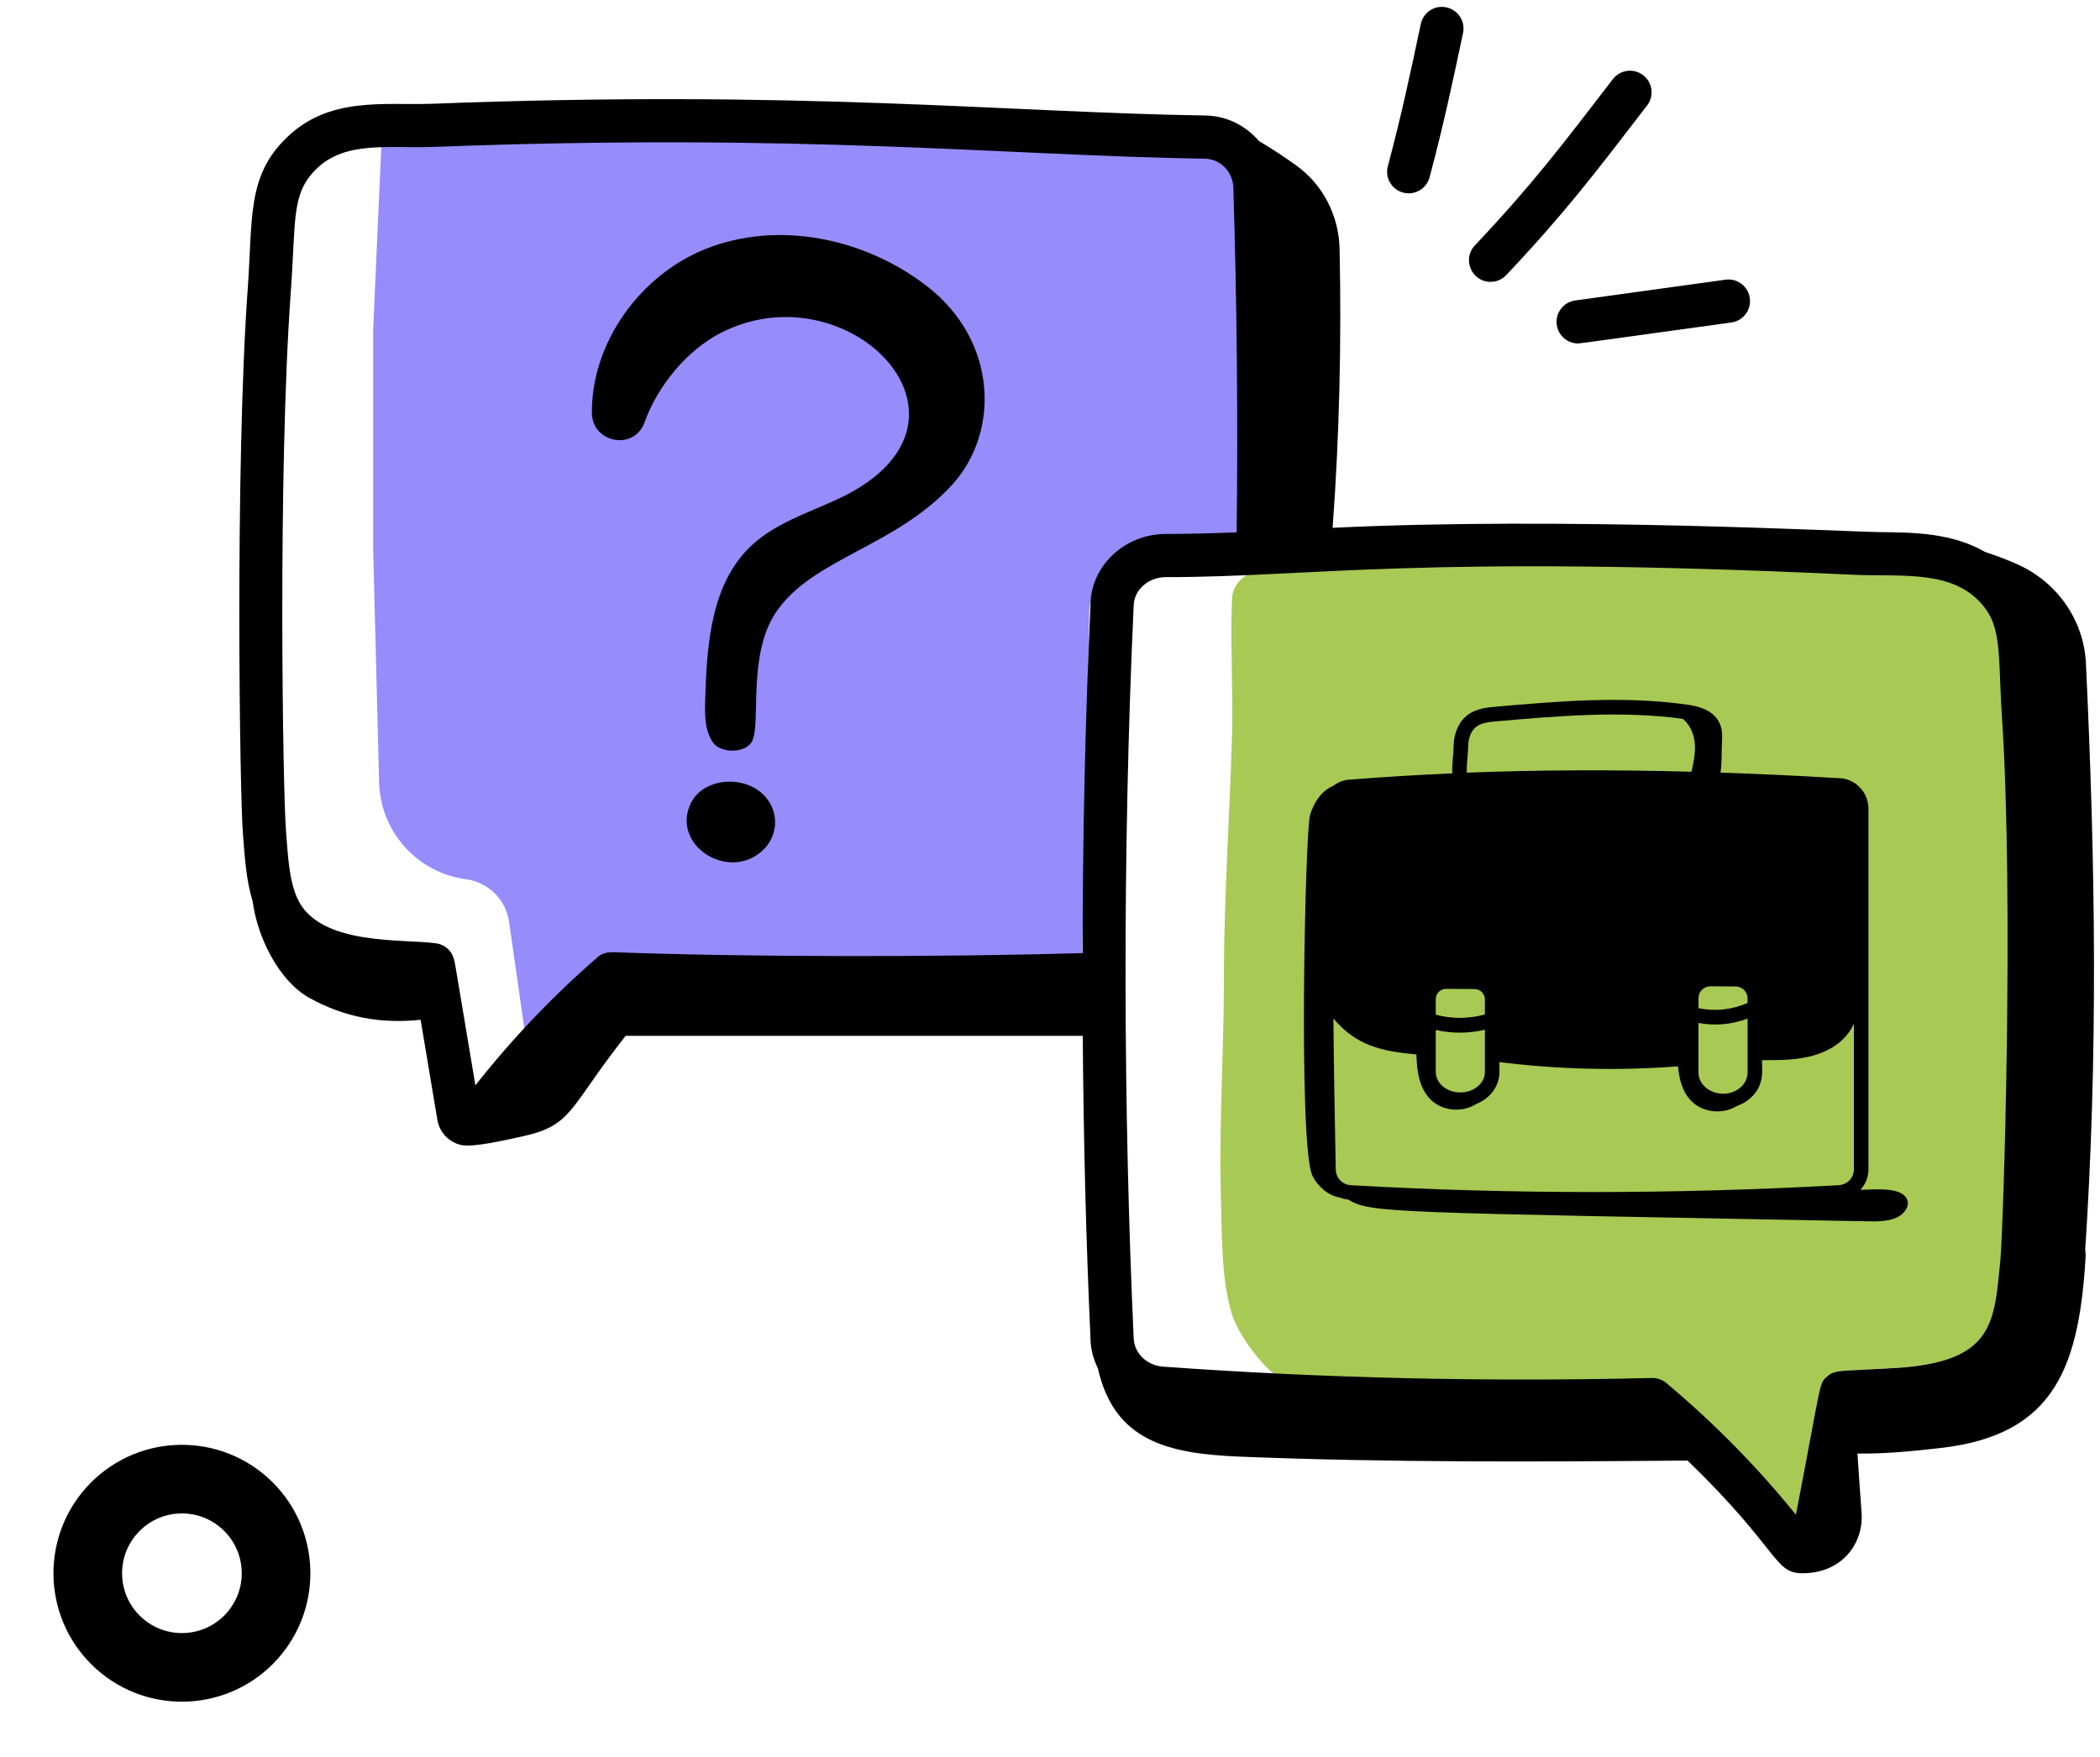 <svg width="153" height="128" viewBox="0 0 153 128" fill="none" xmlns="http://www.w3.org/2000/svg">
<path d="M27.851 9.15H89.392C90.497 9.15 91.392 10.045 91.392 11.15V39.469L84.106 39.831C81.485 39.962 79.41 42.098 79.356 44.722L78.789 72.165H60.216H44.628L38.483 76.921L37.09 67.175C36.859 65.556 35.579 64.288 33.958 64.072C30.4 63.597 27.714 60.608 27.622 57.02L27.188 40.063V24.012L27.851 9.15Z" fill="#968CFC"/>
<path d="M120.425 101.598C120.794 101.598 121.151 101.728 121.435 101.967C124.9 104.892 128.069 106.952 130.877 110.457C132.776 100.565 132.533 100.849 133.147 100.302C133.742 99.768 134.096 99.928 138.31 99.663C145.347 99.182 145.322 96.283 145.772 91.773C145.99 89.469 146.771 65.371 145.891 51.854C145.568 46.872 145.968 44.977 144.048 43.154C141.803 41.02 138.248 41.554 134.903 41.378C103.309 39.897 102.831 41.562 92.109 41.562C90.814 41.562 89.76 42.522 89.76 43.704C89.625 46.686 89.848 50.574 89.76 53.627C89.583 59.811 89.168 65.234 89.171 71.41C89.173 76.102 88.835 81.809 88.931 86.292C89.031 90.934 89.026 93.224 89.726 95.675C90.241 97.48 92.782 100.752 94.108 100.766C105.689 101.605 108.44 101.891 120.365 101.598C120.371 101.598 120.376 101.601 120.382 101.602C120.389 101.602 120.395 101.598 120.403 101.598H120.425Z" fill="#A8CA55"/>
<path d="M46.971 30.751C47.934 28.055 50.121 25.472 52.555 24.236C61.919 19.484 72.937 30.858 61.027 36.374C58.822 37.396 56.409 38.152 54.66 39.839C51.79 42.605 51.493 47.023 51.378 51.006C51.346 52.083 51.34 53.246 51.963 54.125C52.523 54.915 54.389 54.914 54.817 53.97C55.442 52.582 54.446 47.65 56.572 44.559C59.245 40.669 65.234 39.843 69.352 35.344C72.876 31.494 72.663 24.864 67.601 20.905C63.086 17.375 56.736 16.016 51.412 18.14C46.616 20.053 43.065 25.018 43.126 30.113C43.151 32.266 46.21 32.882 46.971 30.751ZM54.904 57.383C53.36 56.546 51.01 56.928 50.267 58.67C49.008 61.62 53.002 64.169 55.457 62.067C57 60.747 56.754 58.385 54.904 57.383ZM103.515 1.751C102.763 5.308 102.095 8.447 101.115 12.107C100.89 12.946 101.388 13.809 102.228 14.034C103.045 14.255 103.925 13.777 104.154 12.922C105.147 9.217 105.835 5.991 106.594 2.402C106.773 1.552 106.23 0.716 105.38 0.538C104.532 0.346 103.695 0.901 103.515 1.751ZM108.597 20.539C109.015 20.539 109.432 20.373 109.742 20.045C114.061 15.461 116.1 12.757 120.003 7.686C120.533 6.998 120.405 6.011 119.717 5.481C119.029 4.948 118.041 5.079 117.511 5.765C113.727 10.681 111.698 13.381 107.452 17.887C106.506 18.891 107.229 20.539 108.597 20.539ZM114.978 25.027C115.155 25.027 117.33 24.712 126.144 23.499C127.004 23.38 127.606 22.585 127.487 21.725C127.367 20.863 126.561 20.254 125.714 20.381L114.765 21.895C113.905 22.014 113.303 22.808 113.421 23.669C113.531 24.457 114.205 25.027 114.978 25.027Z" fill="black"/>
<path d="M151.975 48.336C151.828 45.221 149.916 42.471 147.083 41.167C146.283 40.799 145.457 40.495 144.622 40.217C142.249 38.846 139.516 38.797 137.045 38.776C134.623 38.754 113.981 37.641 97.09 38.461C97.588 31.767 97.741 24.896 97.599 18.147C97.548 15.758 96.416 13.486 94.481 12.085C93.589 11.439 92.667 10.836 91.72 10.274C90.767 9.162 89.377 8.435 87.807 8.417C73.254 8.189 58.391 6.527 31.5 7.561C28.029 7.69 23.983 6.985 20.855 10.058C17.995 12.847 18.416 15.88 18.053 20.969C17.119 33.881 17.462 57.98 17.704 60.835C17.84 62.482 17.92 64.084 18.41 65.687C18.766 68.389 20.374 71.513 22.53 72.71C25.12 74.149 27.784 74.612 30.646 74.31C31.054 76.737 31.462 79.166 31.862 81.583C32.011 82.491 32.681 83.216 33.569 83.429C34.461 83.644 36.937 83.044 37.887 82.845C41.782 82.029 41.344 80.847 45.585 75.479H78.887C78.941 82.988 79.124 90.387 79.448 97.477C79.448 98.277 79.653 99.028 79.99 99.709C81.178 104.988 85.054 105.928 90.312 106.142C101.184 106.584 112.069 106.518 122.951 106.43C129.726 112.987 129.211 114.641 131.33 114.641C134.199 114.641 135.805 112.461 135.627 110.211C135.516 108.801 135.432 107.341 135.329 105.916C137.304 105.953 139.434 105.736 141.388 105.513C149.827 104.553 151.551 99.463 151.981 91.047C151.956 91.17 151.927 91.295 151.901 91.418C152.865 76.954 152.673 63.106 151.975 48.336ZM32.837 69.38C32.598 69.044 32.224 68.807 31.807 68.745C29.504 68.387 23.229 68.988 21.654 65.443C21.063 64.119 20.988 62.472 20.838 60.567C20.614 57.909 20.224 34.574 21.191 21.194C21.568 15.927 21.216 14.099 23.056 12.307C25.167 10.232 28.347 10.827 31.613 10.705C58.685 9.671 73.154 11.338 87.765 11.563C88.933 11.576 89.873 12.542 89.861 13.781C90.124 22.29 90.198 30.686 90.099 38.789C88.288 38.862 86.565 38.909 84.942 38.909C81.913 38.909 79.448 41.273 79.45 44.107C79.061 52.569 78.879 61.081 78.877 69.45C68.312 69.765 53.9 69.738 44.617 69.382C44.592 69.38 44.571 69.392 44.546 69.391L44.54 69.39C44.529 69.39 44.519 69.396 44.507 69.396C44.115 69.391 43.75 69.538 43.477 69.804C40.239 72.619 37.273 75.735 34.636 79.087C34.184 76.362 33.725 73.632 33.265 70.9C33.158 70.327 33.128 69.792 32.837 69.38ZM121.402 100.779C121.119 100.541 120.761 100.412 120.393 100.412H120.37C120.363 100.412 120.357 100.416 120.35 100.417C120.344 100.416 120.338 100.413 120.332 100.412C108.408 100.703 96.54 100.433 84.959 99.601C83.632 99.587 82.594 98.655 82.592 97.406C81.857 81.218 81.76 62.389 82.594 44.179C82.594 43.007 83.648 42.055 84.942 42.055C95.665 42.055 103.276 40.404 134.87 41.873C138.215 42.047 141.771 41.518 144.016 43.634C145.936 45.442 145.536 47.321 145.858 52.261C146.739 65.666 145.958 89.564 145.739 91.849C145.289 96.321 145.315 99.196 138.278 99.673C134.063 99.936 133.71 99.777 133.115 100.306C132.5 100.849 132.744 100.567 130.845 110.377C128.037 106.901 124.867 103.679 121.402 100.779Z" fill="black"/>
<path d="M97.629 87.266C97.814 87.343 98.012 87.386 98.216 87.408C99.855 88.408 101.214 88.336 136.04 88.995C136.752 89.008 137.499 89.015 138.129 88.748C138.759 88.481 139.205 87.841 138.904 87.321C138.416 86.482 136.618 86.678 135.543 86.702C135.905 86.306 136.131 85.782 136.131 85.204V58.933C136.131 58.336 135.899 57.776 135.478 57.354C135.061 56.935 134.506 56.705 133.95 56.705C133.946 56.705 133.943 56.705 133.94 56.705C131.002 56.525 128.148 56.394 125.352 56.298C125.471 55.407 125.419 54.834 125.456 54.18C125.485 53.616 125.519 52.977 125.126 52.418C124.598 51.67 123.676 51.451 122.843 51.335C118.214 50.693 113.521 51.102 108.983 51.496C108.354 51.551 107.571 51.619 106.934 52.095C106.297 52.571 105.913 53.421 105.908 54.367C105.904 54.942 105.778 55.56 105.811 56.354C103.319 56.464 100.869 56.609 98.47 56.802C97.963 56.803 97.501 56.983 97.128 57.272C96.315 57.61 95.748 58.403 95.445 59.392C95.097 60.524 94.567 83.55 95.626 85.687C96.017 86.477 96.792 87.13 97.629 87.266ZM127.325 78.14C127.325 78.548 127.147 78.932 126.826 79.222C125.705 80.23 123.746 79.539 123.746 78.14V74.542C124.921 74.748 126.062 74.69 127.325 74.224V78.14ZM108.185 78.112C108.185 78.999 107.305 79.606 106.395 79.606C105.409 79.606 104.606 78.936 104.606 78.112V75.052C105.783 75.32 107.008 75.314 108.185 75.035V78.112ZM98.476 86.367C97.838 86.367 97.318 85.845 97.318 85.193C97.238 81.2 97.178 77.572 97.148 74.218C98.8 76.191 100.683 76.616 103.194 76.835C103.229 78.067 103.404 79.343 104.277 80.168C105.106 80.949 106.519 81.112 107.569 80.437C108.677 79.987 109.245 79.049 109.245 78.112V77.393C113.557 77.933 117.922 78.034 122.254 77.702C122.345 78.685 122.594 79.634 123.292 80.293C124.144 81.098 125.546 81.206 126.542 80.592C126.907 80.465 127.245 80.274 127.532 80.015C128.676 78.987 128.318 77.755 128.385 77.252C129.424 77.256 130.472 77.258 131.493 77.062C133.019 76.769 134.43 76.017 135.07 74.594V85.204C135.07 85.856 134.553 86.359 133.883 86.368C121.934 87.027 110.031 87.027 98.476 86.367ZM127.325 73.079C126.204 73.582 124.945 73.716 123.746 73.465C123.787 72.938 123.62 72.504 124.003 72.123C124.167 71.959 124.384 71.87 124.615 71.87C124.617 71.87 124.619 71.87 124.622 71.87L126.461 71.883C126.937 71.886 127.325 72.278 127.325 72.756V73.079ZM108.185 73.922C107.021 74.247 105.774 74.252 104.606 73.94V72.813C104.606 72.394 104.944 72.057 105.358 72.057C105.816 72.06 107.544 72.072 107.437 72.071C107.849 72.074 108.185 72.414 108.185 72.828V73.922ZM106.968 54.373C106.971 53.76 107.196 53.227 107.567 52.95C107.933 52.676 108.444 52.612 109.074 52.557C113.522 52.17 118.121 51.772 122.602 52.38C123.138 52.81 123.43 53.508 123.481 54.204C123.531 54.887 123.392 55.565 123.235 56.234C117.523 56.08 112.081 56.099 106.867 56.304C106.842 55.657 106.965 54.931 106.968 54.373Z" fill="black"/>
<circle cx="13.254" cy="114.641" r="6.859" transform="rotate(-48.226 13.254 114.641)" stroke="black" stroke-width="5"/>
</svg>
